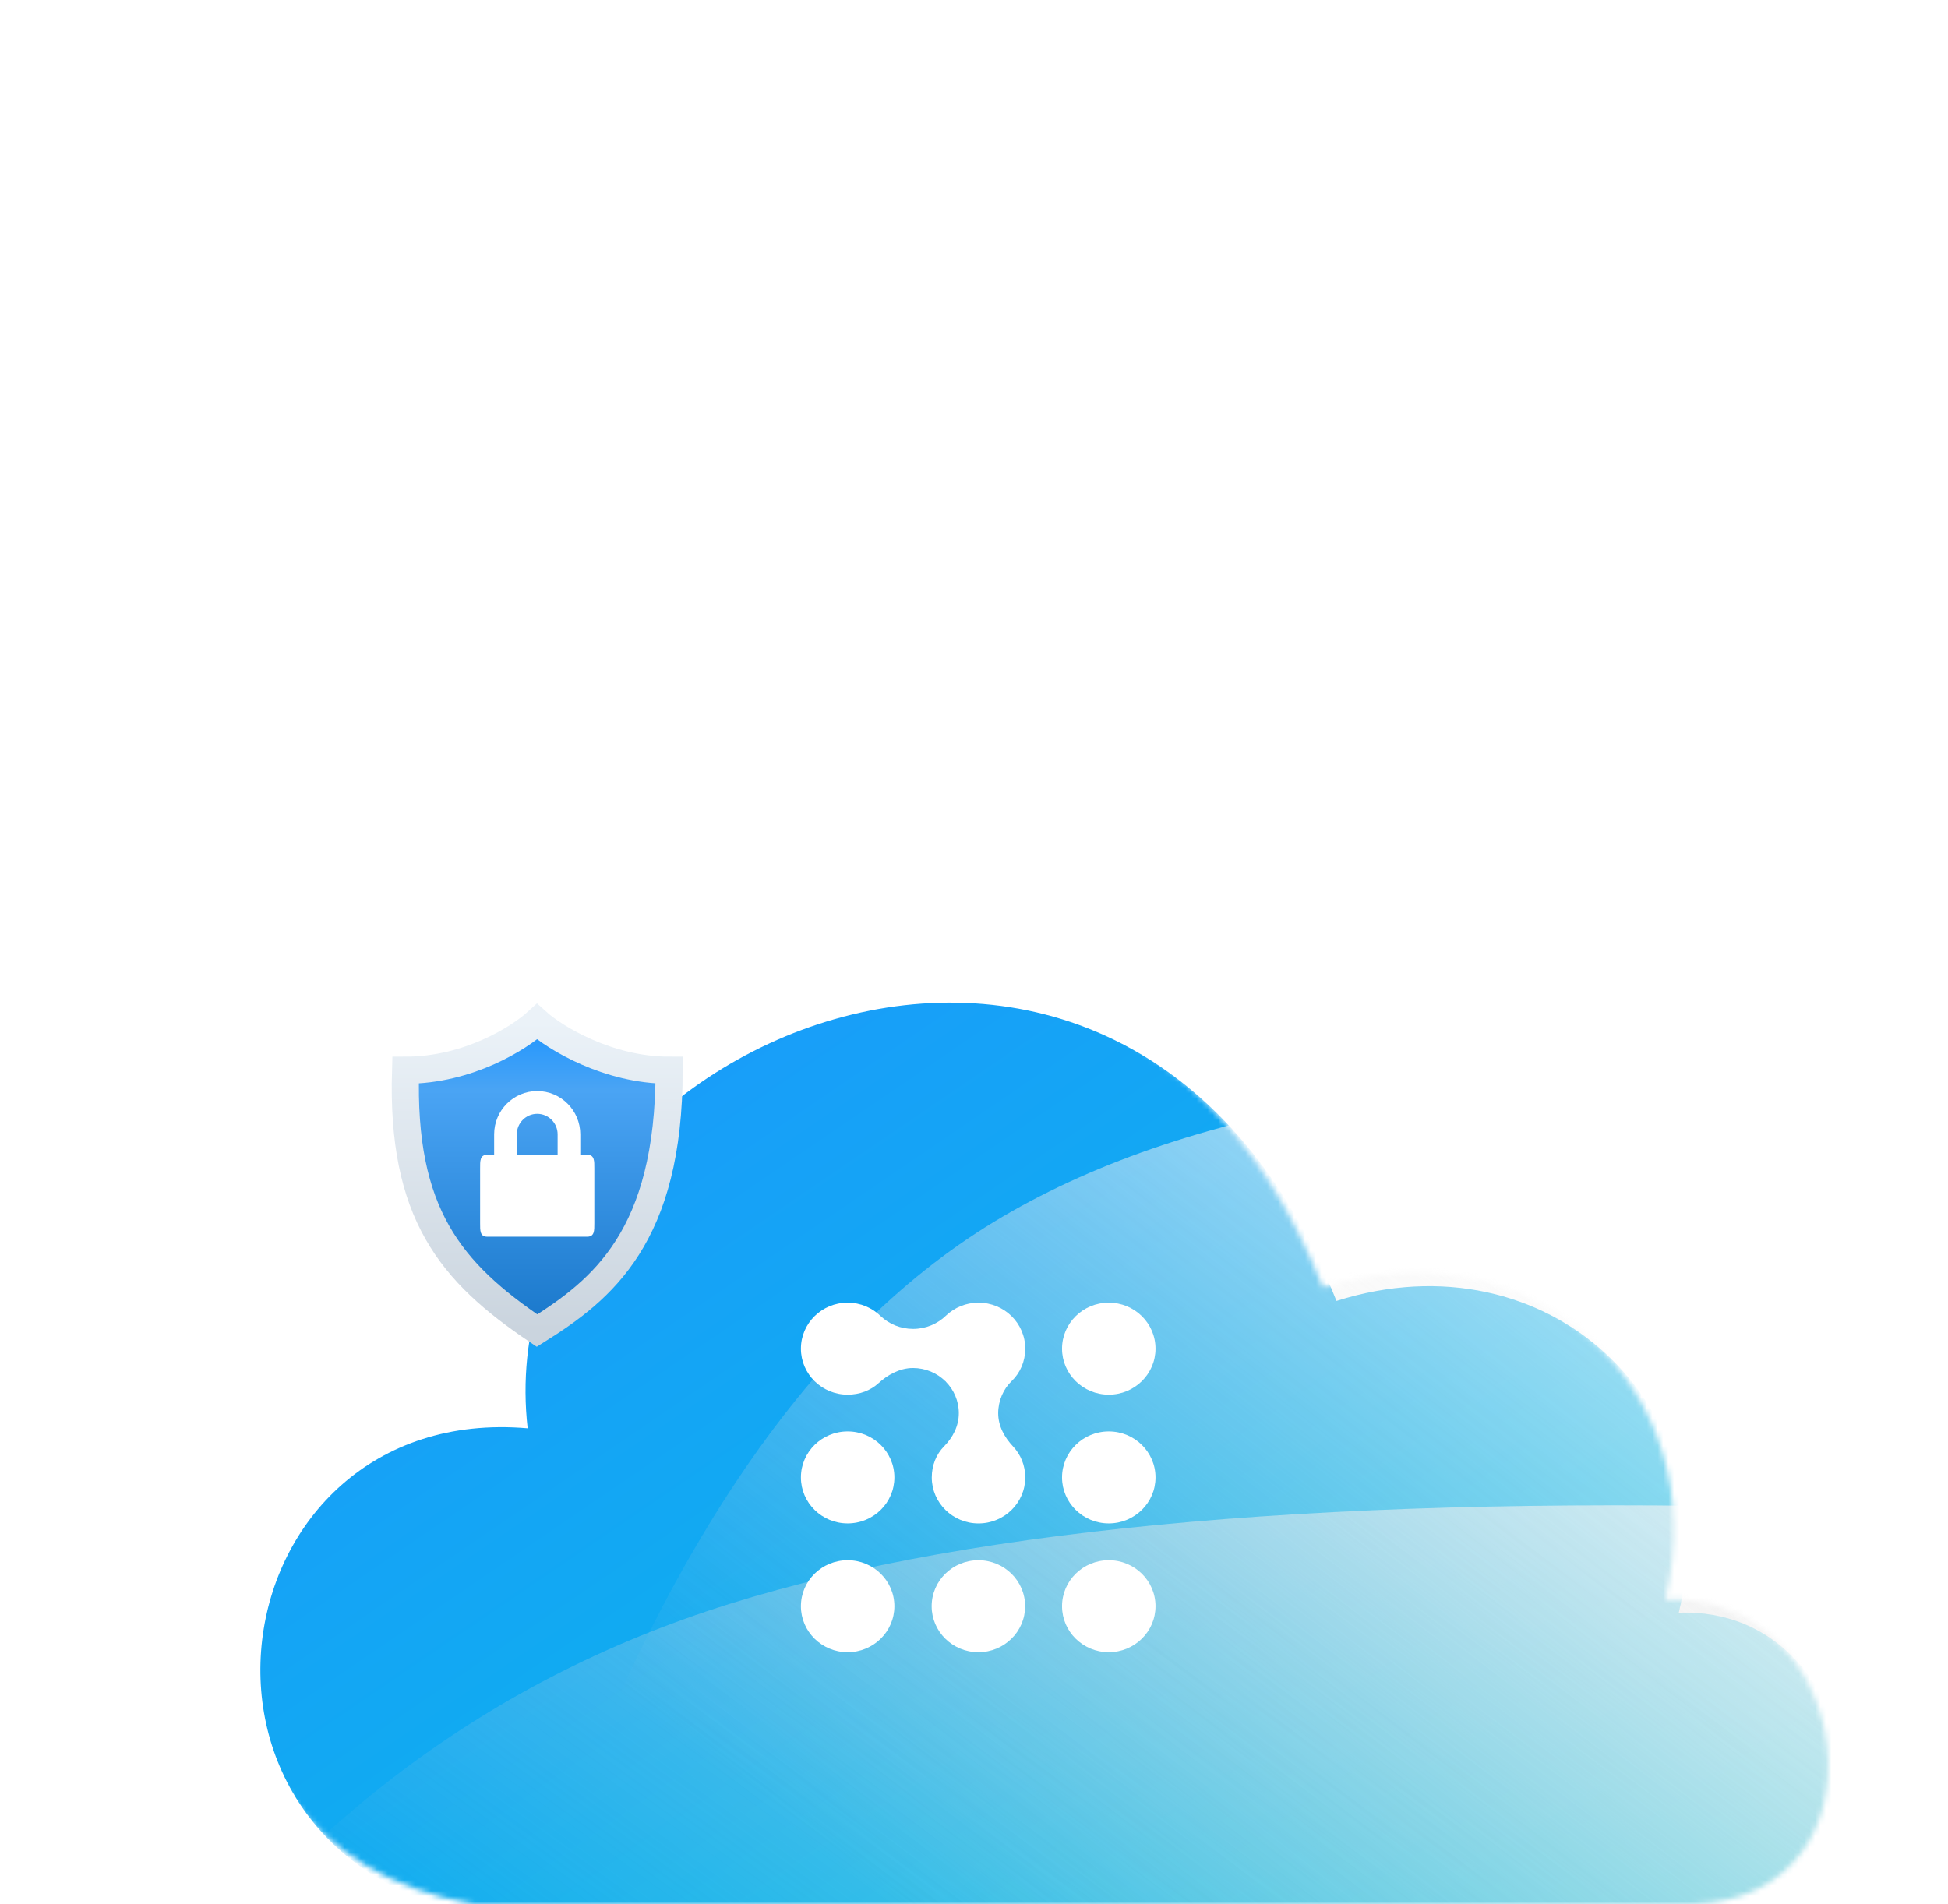 <svg width="359" height="351" viewBox="0 0 359 351" fill="none" xmlns="http://www.w3.org/2000/svg">
<mask id="mask0" mask-type="alpha" maskUnits="userSpaceOnUse" x="45" y="182" width="292" height="169">
<path d="M311.86 351H87.348C24.264 339.88 37.252 255.851 94.77 260.801C86.73 190.373 204.243 137.86 243.826 237.325C282.792 224.961 316.19 256.469 306.912 294.78C342.165 293.545 349.587 349.764 311.86 351Z" fill="url(#paint0_linear)"/>
</mask>
<g mask="url(#mask0)">
<g filter="url(#filter0_d)">
<path d="M311.86 351H87.348C24.264 339.88 37.252 255.851 94.77 260.801C86.73 190.373 204.243 137.86 243.826 237.325C282.792 224.961 316.19 256.469 306.912 294.78C342.165 293.545 349.587 349.764 311.86 351Z" fill="url(#paint1_linear)"/>
</g>
<g style="mix-blend-mode:multiply">
<path fill-rule="evenodd" clip-rule="evenodd" d="M23.246 381.264C51.57 338.513 88.62 309.976 134.395 295.656C180.171 281.335 247.852 275.474 337.438 278.072V381.264H23.246Z" fill="url(#paint2_linear)" style="mix-blend-mode:soft-light"/>
</g>
<g style="mix-blend-mode:multiply" opacity="0.7">
<path fill-rule="evenodd" clip-rule="evenodd" d="M98.699 351.61C120.221 288.501 148.373 246.376 183.155 225.236C217.937 204.096 269.364 195.443 337.436 199.279V351.61H98.699Z" fill="url(#paint3_linear)" style="mix-blend-mode:soft-light"/>
</g>
</g>
<g filter="url(#filter1_d)">
<path d="M204.337 304.544C199.58 304.544 195.724 300.748 195.724 296.066C195.724 291.384 199.58 287.589 204.337 287.589C209.094 287.589 212.951 291.384 212.951 296.066C212.951 300.748 209.094 304.544 204.337 304.544Z" fill="white"/>
<path d="M156.215 304.545C151.458 304.545 147.602 300.749 147.602 296.067C147.602 291.385 151.458 287.59 156.215 287.59C160.971 287.59 164.828 291.385 164.828 296.067C164.828 300.749 160.971 304.545 156.215 304.545Z" fill="white"/>
<path d="M204.337 280.805C199.58 280.805 195.724 277.009 195.724 272.327C195.724 267.645 199.58 263.85 204.337 263.85C209.094 263.85 212.951 267.645 212.951 272.327C212.951 277.009 209.094 280.805 204.337 280.805Z" fill="white"/>
<path d="M156.215 280.805C151.458 280.805 147.602 277.009 147.602 272.327C147.602 267.645 151.458 263.85 156.215 263.85C160.971 263.85 164.828 267.645 164.828 272.327C164.828 277.009 160.971 280.805 156.215 280.805Z" fill="white"/>
<path d="M168.273 244.953C165.968 244.953 163.862 244.062 162.316 242.611C160.757 241.07 158.599 240.117 156.215 240.117C151.458 240.117 147.602 243.912 147.602 248.594C147.602 253.276 151.458 257.072 156.215 257.072C158.417 257.072 160.433 256.312 161.949 254.92C163.465 253.528 165.743 252.159 168.242 252.159C170.57 252.159 172.679 253.085 174.208 254.583H174.235L174.295 254.642L174.295 254.669C175.785 256.17 176.702 258.223 176.702 260.486C176.702 262.908 175.567 265.001 173.977 266.609C172.532 268.069 171.718 270.126 171.718 272.331C171.718 277.013 175.575 280.809 180.331 280.809C185.088 280.809 188.945 277.013 188.945 272.331C188.945 270.137 188.121 268.144 186.707 266.631C185.156 264.972 183.957 262.919 183.957 260.486C183.957 258.187 184.917 256.029 186.435 254.576C188.011 253.068 188.945 250.929 188.945 248.594C188.945 243.912 185.088 240.117 180.331 240.117C178.01 240.117 175.903 241.021 174.354 242.491C172.797 244.013 170.641 244.953 168.273 244.953Z" fill="white"/>
<path d="M195.724 248.594C195.724 253.276 199.58 257.072 204.337 257.072C209.094 257.072 212.951 253.276 212.951 248.594C212.951 243.912 209.094 240.117 204.337 240.117C199.58 240.117 195.724 243.912 195.724 248.594Z" fill="white"/>
<path d="M171.697 296.068C171.697 300.75 175.553 304.546 180.31 304.546C185.067 304.546 188.924 300.75 188.924 296.068C188.924 291.386 185.067 287.591 180.31 287.591C175.553 287.591 171.697 291.386 171.697 296.068Z" fill="white"/>
</g>
<path d="M123.314 197.274C112.048 197.274 102.278 191.318 98.969 188.326C95.721 191.309 86.329 197.274 74.741 197.274C73.935 223.685 83.057 234.536 98.969 245.262C110.953 237.751 123.314 227.953 123.314 197.274Z" fill="url(#paint4_linear)" stroke="url(#paint5_linear)" stroke-width="5"/>
<g filter="url(#filter2_d)">
<path d="M108.196 212.86H106.942V209.084C106.942 204.69 103.381 201.114 99.005 201.114C94.629 201.114 91.067 204.69 91.067 209.084V212.86H89.814C88.43 212.86 88.481 213.987 88.481 215.377V225.445C88.481 226.835 88.43 227.962 89.814 227.962H108.196C109.579 227.962 109.529 226.835 109.529 225.445V215.377C109.529 213.987 109.579 212.86 108.196 212.86ZM102.765 212.86H95.245V209.084C95.245 207.002 96.932 205.309 99.005 205.309C101.078 205.309 102.765 207.002 102.765 209.084V212.86Z" fill="white"/>
</g>
<defs>
<filter id="filter0_d" x="8.402" y="145.223" width="370.604" height="247.834" filterUnits="userSpaceOnUse" color-interpolation-filters="sRGB">
<feFlood flood-opacity="0" result="BackgroundImageFix"/>
<feColorMatrix in="SourceAlpha" type="matrix" values="0 0 0 0 0 0 0 0 0 0 0 0 0 0 0 0 0 0 127 0"/>
<feOffset dx="2.474" dy="2.474"/>
<feGaussianBlur stdDeviation="19.792"/>
<feColorMatrix type="matrix" values="0 0 0 0 0.882 0 0 0 0 0.004 0 0 0 0 0.447 0 0 0 0.2 0"/>
<feBlend mode="normal" in2="BackgroundImageFix" result="effect1_dropShadow"/>
<feBlend mode="normal" in="SourceGraphic" in2="effect1_dropShadow" result="shape"/>
</filter>
<filter id="filter1_d" x="123.602" y="216.117" width="113.349" height="112.429" filterUnits="userSpaceOnUse" color-interpolation-filters="sRGB">
<feFlood flood-opacity="0" result="BackgroundImageFix"/>
<feColorMatrix in="SourceAlpha" type="matrix" values="0 0 0 0 0 0 0 0 0 0 0 0 0 0 0 0 0 0 127 0"/>
<feOffset/>
<feGaussianBlur stdDeviation="12"/>
<feColorMatrix type="matrix" values="0 0 0 0 1 0 0 0 0 1 0 0 0 0 1 0 0 0 0.2 0"/>
<feBlend mode="normal" in2="BackgroundImageFix" result="effect1_dropShadow"/>
<feBlend mode="normal" in="SourceGraphic" in2="effect1_dropShadow" result="shape"/>
</filter>
<filter id="filter2_d" x="80.481" y="193.114" width="37.049" height="42.849" filterUnits="userSpaceOnUse" color-interpolation-filters="sRGB">
<feFlood flood-opacity="0" result="BackgroundImageFix"/>
<feColorMatrix in="SourceAlpha" type="matrix" values="0 0 0 0 0 0 0 0 0 0 0 0 0 0 0 0 0 0 127 0"/>
<feOffset/>
<feGaussianBlur stdDeviation="4"/>
<feColorMatrix type="matrix" values="0 0 0 0 0 0 0 0 0 0 0 0 0 0 0 0 0 0 0.3 0"/>
<feBlend mode="normal" in2="BackgroundImageFix" result="effect1_dropShadow"/>
<feBlend mode="normal" in="SourceGraphic" in2="effect1_dropShadow" result="shape"/>
</filter>
<linearGradient id="paint0_linear" x1="191.23" y1="182.333" x2="191.23" y2="351" gradientUnits="userSpaceOnUse">
<stop stop-color="#FBFBFB"/>
<stop offset="1" stop-color="#F9F9F9"/>
</linearGradient>
<linearGradient id="paint1_linear" x1="45.512" y1="182.333" x2="216.316" y2="433.15" gradientUnits="userSpaceOnUse">
<stop stop-color="#1E95FF"/>
<stop offset="1" stop-color="#00C5E0"/>
</linearGradient>
<linearGradient id="paint2_linear" x1="556.164" y1="329.369" x2="374.953" y2="578.323" gradientUnits="userSpaceOnUse">
<stop stop-color="white"/>
<stop offset="1" stop-color="#D8D8D8" stop-opacity="0"/>
</linearGradient>
<linearGradient id="paint3_linear" x1="343.845" y1="243.576" x2="223.958" y2="397.648" gradientUnits="userSpaceOnUse">
<stop stop-color="white"/>
<stop offset="1" stop-color="#D8D8D8" stop-opacity="0"/>
</linearGradient>
<linearGradient id="paint4_linear" x1="99.003" y1="188.326" x2="99.003" y2="245.262" gradientUnits="userSpaceOnUse">
<stop stop-color="#1E95FF"/>
<stop offset="0.223" stop-color="#4AA4F4"/>
<stop offset="1" stop-color="#1977CA"/>
</linearGradient>
<linearGradient id="paint5_linear" x1="99.003" y1="188.326" x2="99.003" y2="245.262" gradientUnits="userSpaceOnUse">
<stop stop-color="#EBF2F8"/>
<stop offset="1" stop-color="#CAD4DE"/>
</linearGradient>
</defs>
</svg>
